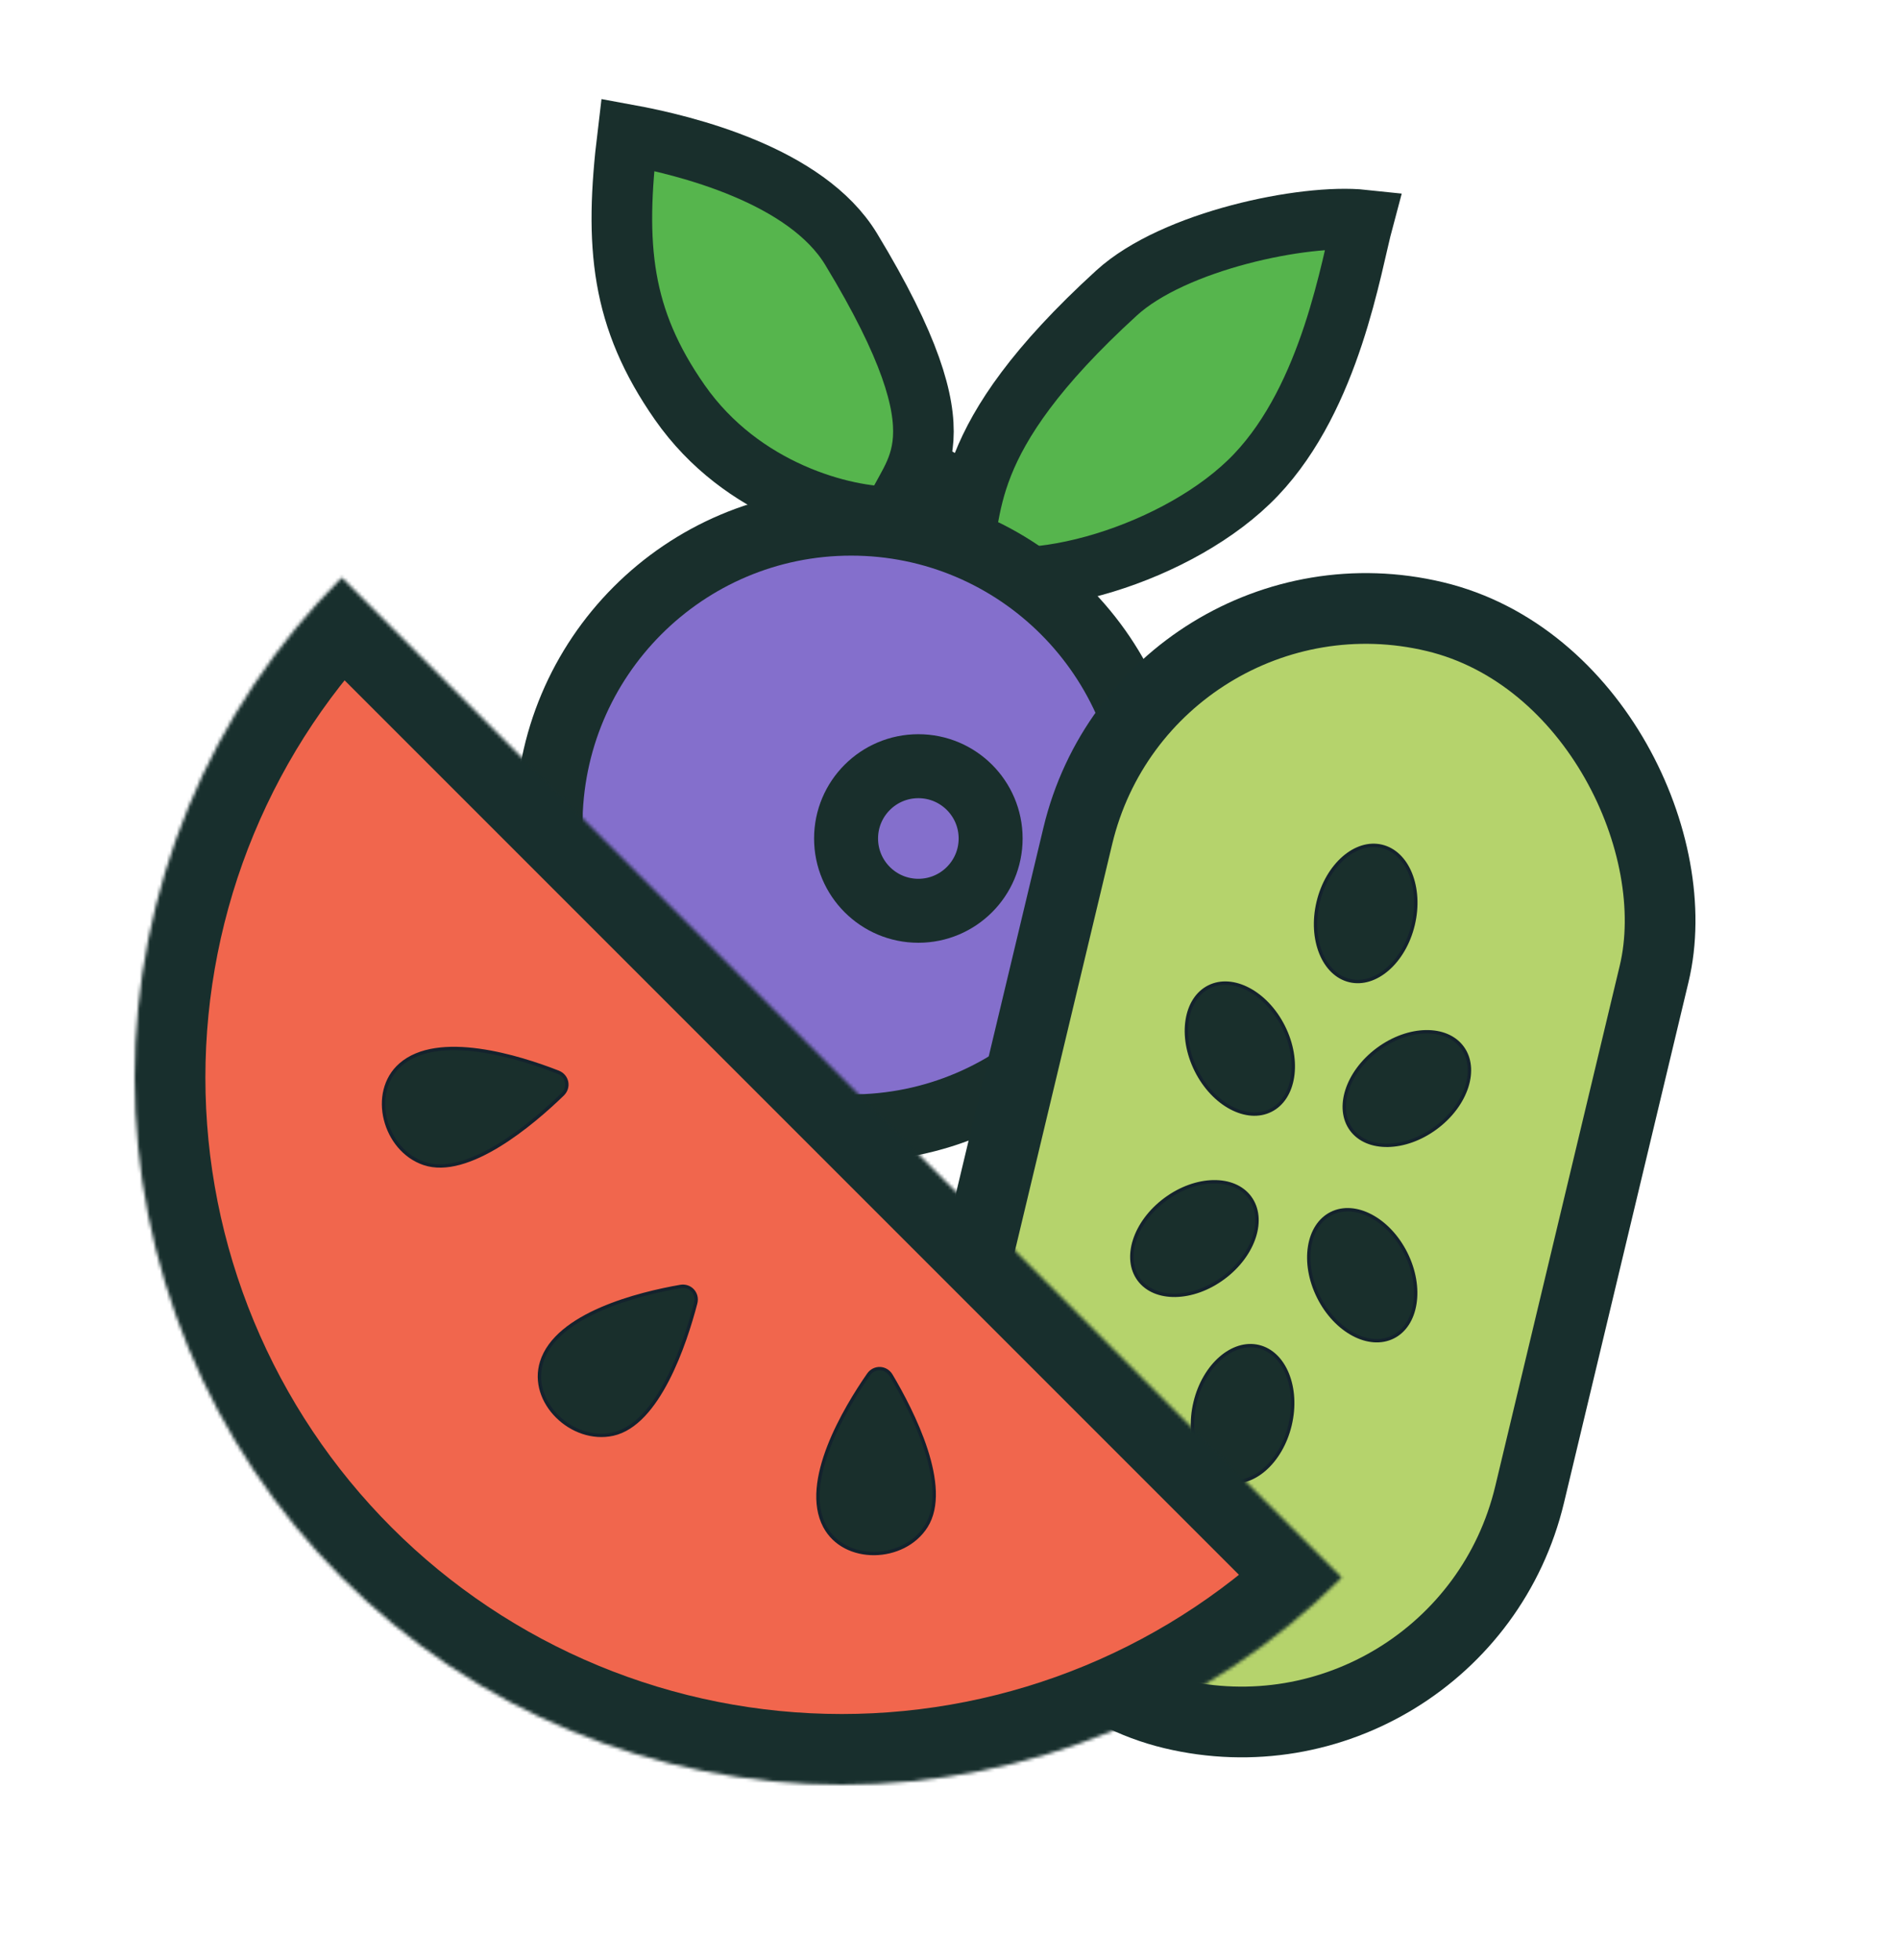 <?xml version="1.0" encoding="UTF-8"?> <svg xmlns="http://www.w3.org/2000/svg" width="564" height="582" viewBox="0 0 564 582" fill="none"><path d="M201.898 119.5C220.427 146.027 250.959 153.667 265.262 153.5C270.254 139 288.234 132.5 252.791 74C239.461 52 203.724 43.167 186.428 40C182.437 73 184.436 94.5 201.898 119.5Z" fill="#56B54D" stroke="#192F2C" stroke-width="18"></path><path d="M373.034 141C350.749 164.447 304.677 178 284.72 168.501C289.699 151.553 283.289 131.117 331.62 87C348.649 71.456 387.405 63.472 404.89 65.33C401.263 78.854 395.319 117.553 373.034 141Z" fill="#56B54D" stroke="#192F2C" stroke-width="18"></path><path d="M291.703 154C291.703 165.598 286.893 175.5 279.728 175.5C272.564 175.5 265.758 165.598 265.758 154C265.758 142.402 271.566 133 278.731 133C285.895 133 291.703 142.402 291.703 154Z" fill="#192F2C"></path><path d="M252.79 155C302.36 155 342.581 195.275 342.581 245C342.581 294.725 302.36 335 252.79 335C203.22 335 163 294.725 163 245C163 195.275 203.22 155 252.79 155Z" fill="#846FCC" stroke="#192F2C" stroke-width="20"></path><circle cx="272.749" cy="249" r="21.468" fill="#846FCC" stroke="#192F2C" stroke-width="19"></circle><rect x="340.574" y="162.654" width="176" height="335" rx="88" transform="rotate(13.45 340.574 162.654)" fill="#B5D36C" stroke="#182F2D" stroke-width="21"></rect><path d="M410.371 251.32C414.201 252.236 417.196 255.249 418.909 259.471C420.622 263.691 421.032 269.08 419.705 274.63C418.378 280.18 415.573 284.801 412.137 287.789C408.699 290.779 404.665 292.112 400.834 291.195C397.004 290.279 394.009 287.266 392.296 283.044C390.583 278.824 390.173 273.435 391.5 267.885C392.828 262.335 395.632 257.715 399.068 254.726C402.506 251.736 406.54 250.404 410.371 251.32Z" fill="#192F2C" stroke="#14222D"></path><path d="M373.812 399.891C377.643 400.807 380.638 403.821 382.351 408.042C384.063 412.262 384.474 417.651 383.146 423.202C381.819 428.752 379.015 433.372 375.578 436.361C372.141 439.35 368.107 440.683 364.276 439.767C360.445 438.851 357.45 435.837 355.737 431.616C354.025 427.396 353.614 422.007 354.942 416.456C356.269 410.906 359.073 406.286 362.51 403.297C365.947 400.308 369.981 398.975 373.812 399.891Z" fill="#192F2C" stroke="#14222D"></path><path d="M371.208 355.595C368.863 352.431 364.916 350.859 360.361 350.939C355.807 351.02 350.689 352.757 346.105 356.155C341.521 359.554 338.371 363.946 336.97 368.28C335.569 372.614 335.926 376.848 338.272 380.012C340.617 383.176 344.564 384.748 349.119 384.668C353.673 384.587 358.791 382.851 363.375 379.452C367.96 376.054 371.109 371.662 372.51 367.328C373.911 362.993 373.554 358.76 371.208 355.595Z" fill="#192F2C" stroke="#14222D"></path><path d="M395.415 360.356C398.938 358.595 403.17 358.979 407.195 361.111C411.22 363.243 414.998 367.108 417.549 372.213C420.1 377.318 420.922 382.659 420.21 387.158C419.498 391.658 417.265 395.272 413.741 397.032C410.218 398.793 405.987 398.409 401.961 396.277C397.937 394.144 394.158 390.28 391.607 385.175C389.057 380.07 388.235 374.729 388.946 370.23C389.658 365.73 391.892 362.116 395.415 360.356Z" fill="#192F2C" stroke="#14222D"></path><path d="M377.394 329.733C373.87 331.493 369.639 331.11 365.613 328.977C361.589 326.845 357.81 322.981 355.26 317.876C352.709 312.771 351.887 307.429 352.598 302.93C353.31 298.431 355.544 294.817 359.067 293.056C362.591 291.296 366.822 291.679 370.847 293.812C374.872 295.944 378.65 299.808 381.201 304.913C383.752 310.018 384.574 315.36 383.862 319.858C383.151 324.358 380.917 327.972 377.394 329.733Z" fill="#192F2C" stroke="#14222D"></path><path d="M401.366 335.466C403.711 338.63 407.658 340.202 412.213 340.122C416.767 340.041 421.885 338.304 426.469 334.906C431.054 331.507 434.203 327.115 435.604 322.781C437.005 318.447 436.648 314.213 434.303 311.049C431.957 307.885 428.01 306.313 423.455 306.393C418.901 306.474 413.783 308.21 409.199 311.609C404.615 315.007 401.465 319.4 400.064 323.733C398.663 328.068 399.02 332.302 401.366 335.466Z" fill="#192F2C" stroke="#14222D"></path><mask id="path-13-inside-1_36_31" fill="white"><path d="M398.492 468.492C378.992 487.993 355.842 503.461 330.364 514.015C304.885 524.568 277.578 530 250 530C222.422 530 195.115 524.568 169.636 514.015C144.158 503.461 121.008 487.993 101.508 468.492C82.007 448.992 66.539 425.842 55.985 400.363C45.432 374.885 40 347.578 40 320C40 292.422 45.432 265.115 55.985 239.636C66.539 214.158 82.007 191.008 101.508 171.508L250 320L398.492 468.492Z"></path></mask><path d="M398.492 468.492C378.992 487.993 355.842 503.461 330.364 514.015C304.885 524.568 277.578 530 250 530C222.422 530 195.115 524.568 169.636 514.015C144.158 503.461 121.008 487.993 101.508 468.492C82.007 448.992 66.539 425.842 55.985 400.363C45.432 374.885 40 347.578 40 320C40 292.422 45.432 265.115 55.985 239.636C66.539 214.158 82.007 191.008 101.508 171.508L250 320L398.492 468.492Z" fill="#F1664D" stroke="#182F2D" stroke-width="42" mask="url(#path-13-inside-1_36_31)"></path><path d="M257.936 408.195C259.636 405.744 263.129 405.871 264.655 408.438C267.791 413.715 272.26 422.005 275.006 430.458C276.378 434.684 277.314 438.933 277.444 442.855C277.574 446.778 276.898 450.342 275.082 453.234C271.771 458.507 265.699 461.282 259.692 461.34C253.688 461.397 247.844 458.741 244.941 453.266C241.469 446.715 242.897 438.031 246.162 429.611C249.416 421.221 254.437 413.239 257.936 408.195Z" fill="#192F2C" stroke="#14222D"></path><path d="M202.073 382.036C205.013 381.525 207.376 384.1 206.621 386.99C205.068 392.929 202.308 401.932 198.22 409.825C196.176 413.77 193.81 417.421 191.11 420.269C188.41 423.117 185.398 425.139 182.064 425.879C175.986 427.226 169.744 424.854 165.484 420.619C161.225 416.386 159.011 410.361 160.868 404.449C163.091 397.376 170.275 392.292 178.561 388.701C186.818 385.123 196.027 383.09 202.073 382.036Z" fill="#192F2C" stroke="#14222D"></path><path d="M165.776 318.403C168.554 319.49 169.238 322.918 167.094 324.996C162.685 329.268 155.654 335.533 148.065 340.159C144.271 342.472 140.354 344.365 136.568 345.399C132.782 346.433 129.158 346.599 125.924 345.502C120.029 343.5 115.924 338.234 114.479 332.404C113.034 326.576 114.267 320.276 118.922 316.185C124.493 311.292 133.271 310.673 142.218 311.902C151.133 313.127 160.06 316.166 165.776 318.403Z" fill="#192F2C" stroke="#14222D"></path></svg> 